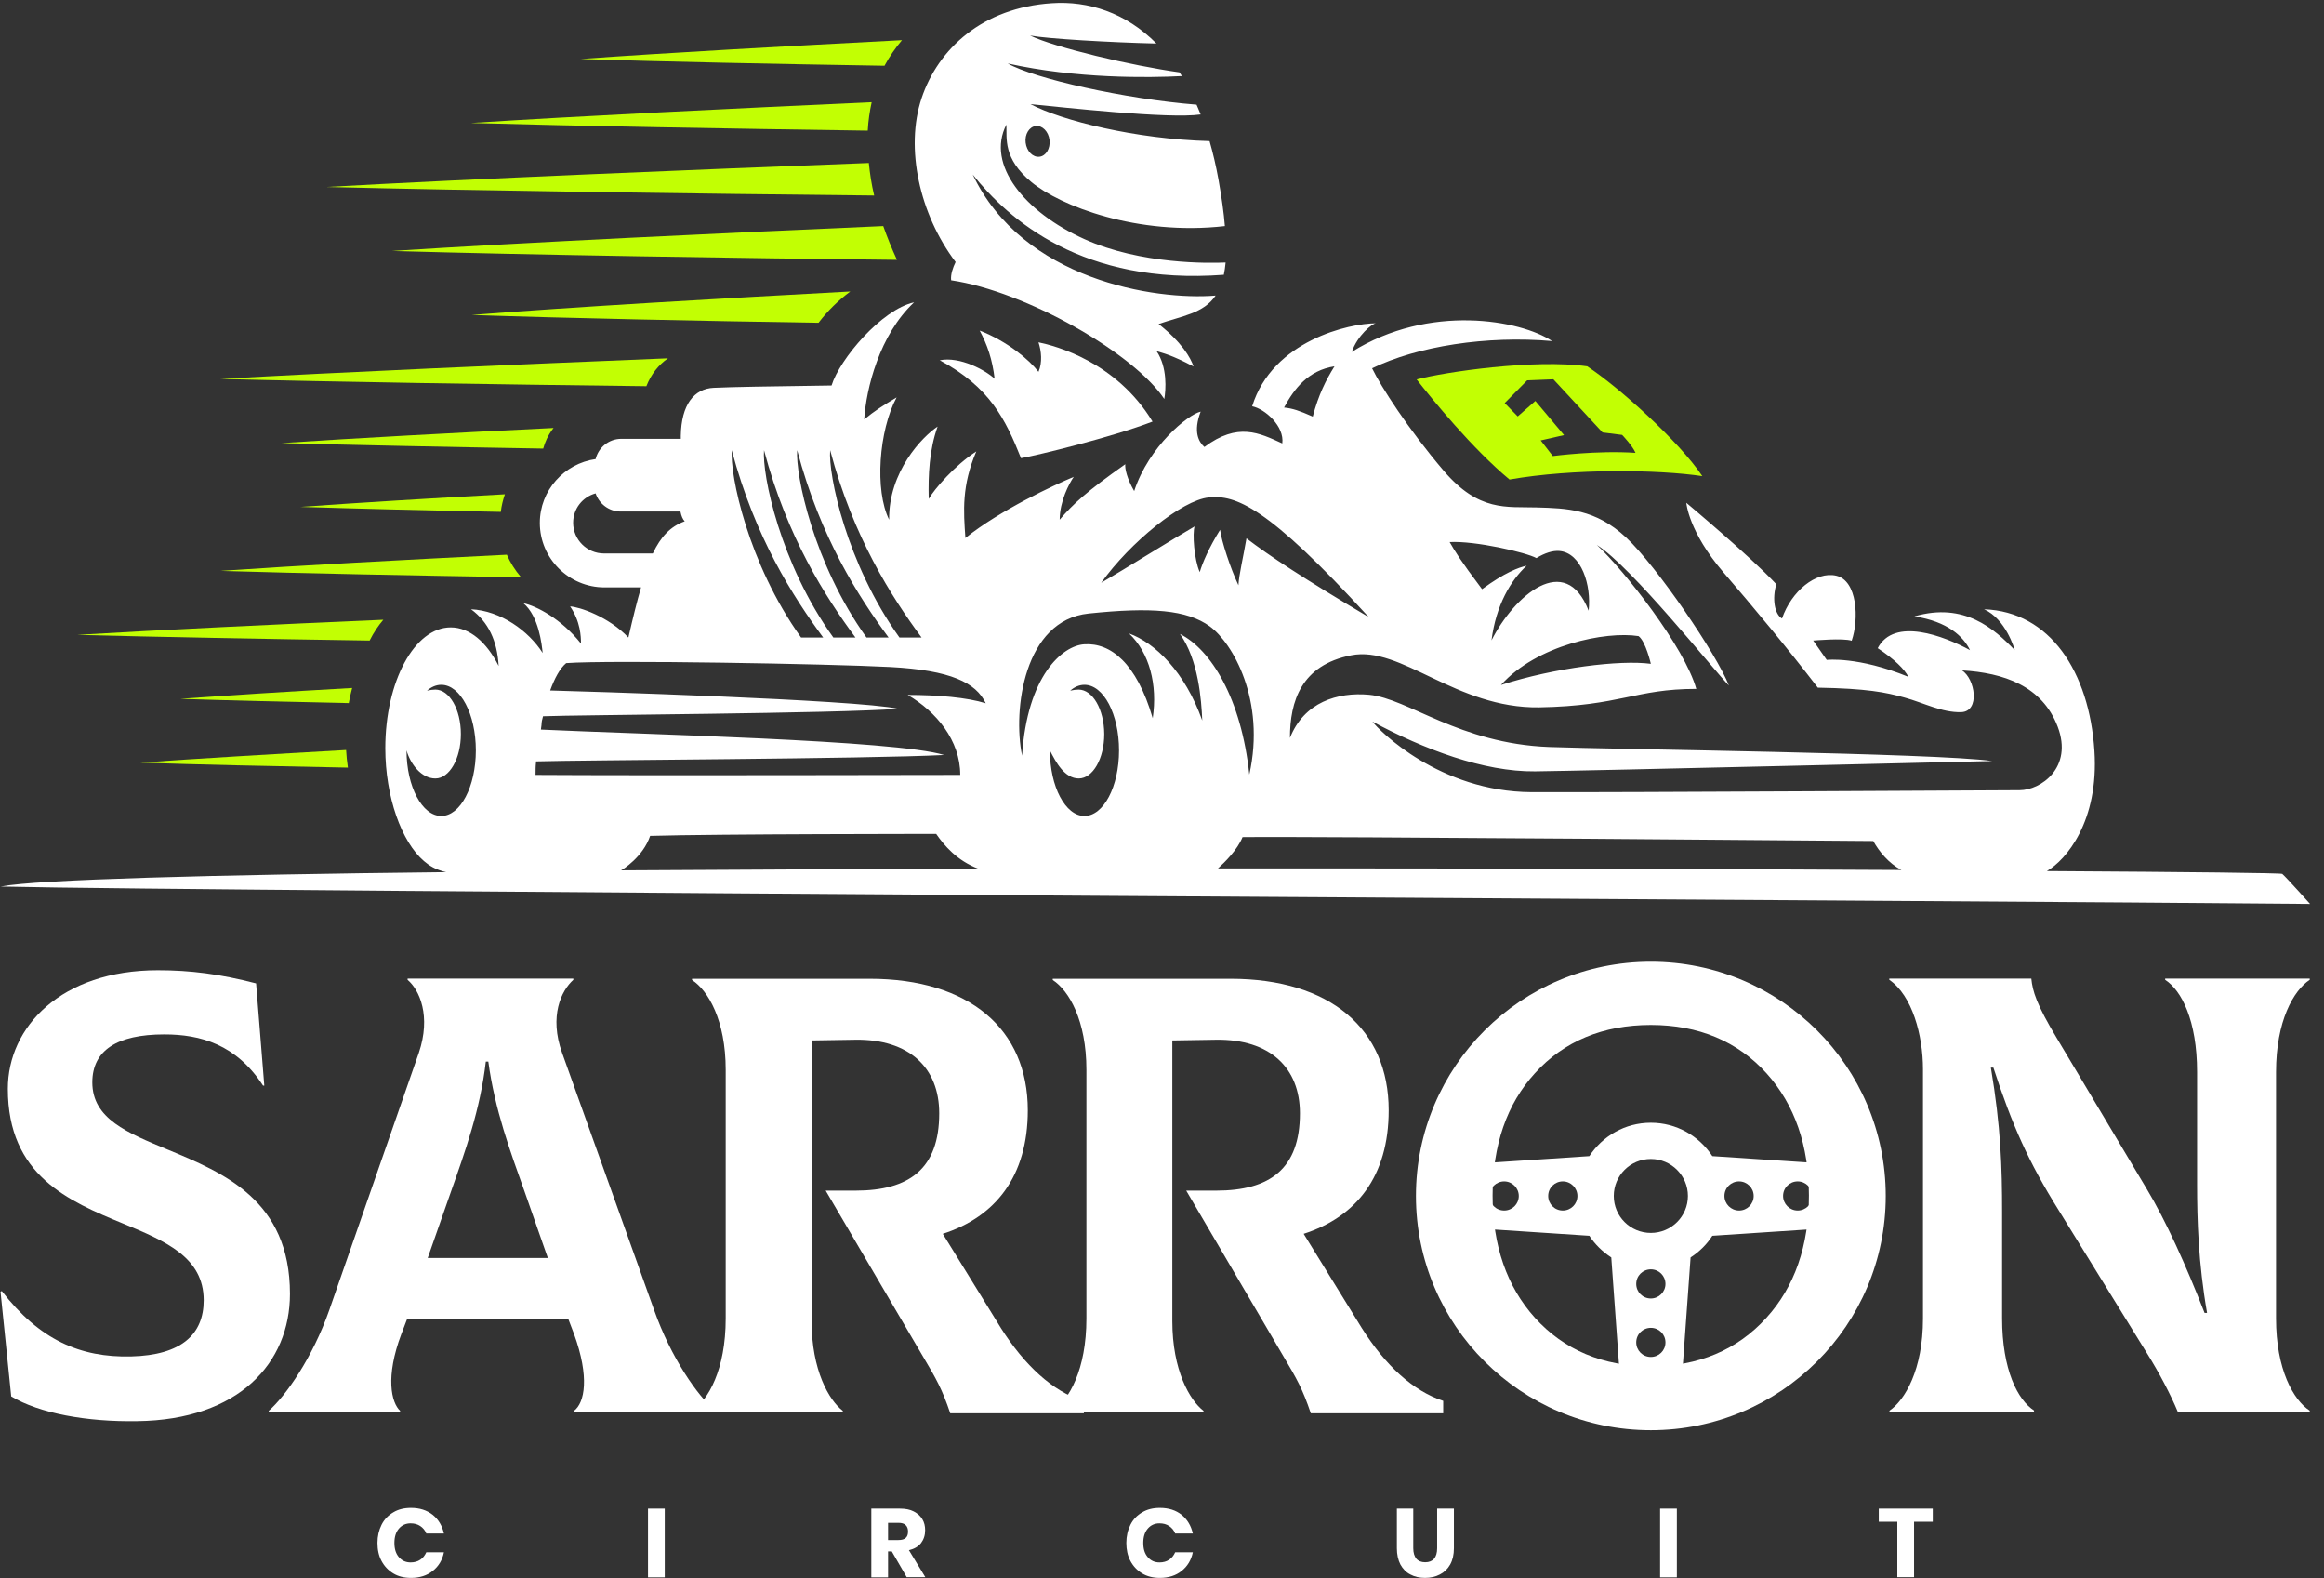 <svg width="137" height="93" viewBox="0 0 137 93" fill="none" xmlns="http://www.w3.org/2000/svg">
<rect x="0" y="0" width="137" height="93" fill="#333333" stroke="none"/>
<g clip-path="url(#clip0_155_239)">
<path d="M93.566 21.587C90.456 21.147 85.151 21.922 83.512 22.362C84.426 23.525 86.79 26.437 88.986 28.259C92.736 27.599 97.79 27.673 100.353 28.06C98.956 25.986 95.478 22.855 93.566 21.587ZM91.538 26.877L90.824 25.955L92.2 25.641L90.509 23.63L89.469 24.541L88.702 23.755L90.026 22.415L91.57 22.352L94.47 25.484L95.625 25.63C95.625 25.63 96.245 26.28 96.413 26.688C94.154 26.531 91.538 26.877 91.538 26.877Z" fill="#C2FF03"/>
<path d="M52.877 15.313C52.561 14.632 52.299 13.973 52.068 13.323C43.127 13.711 30.856 14.287 23.113 14.79C31.171 15.02 43.736 15.219 52.877 15.313Z" fill="#C2FF03"/>
<path d="M50.124 17.178C42.917 17.565 33.745 18.089 27.809 18.56C33.315 18.749 41.362 18.916 48.254 19.021C48.779 18.33 49.399 17.722 50.124 17.178Z" fill="#C2FF03"/>
<path d="M17.713 29.872C21.033 29.977 25.193 30.082 29.522 30.166C29.564 29.809 29.648 29.464 29.764 29.129C25.33 29.369 21.054 29.631 17.713 29.872Z" fill="#C2FF03"/>
<path d="M10.632 41.184C13.458 41.279 16.915 41.362 20.56 41.436C20.613 41.153 20.676 40.86 20.76 40.545C17.03 40.755 13.49 40.975 10.632 41.184Z" fill="#C2FF03"/>
<path d="M53.171 2.367C46.51 2.713 39.282 3.111 34.218 3.477C39.082 3.635 45.775 3.771 52.141 3.875C52.435 3.331 52.782 2.828 53.171 2.367Z" fill="#C2FF03"/>
<path d="M32.022 26.437C32.117 26.091 32.285 25.662 32.632 25.222C26.79 25.505 20.959 25.819 16.599 26.112C20.854 26.227 26.401 26.343 32.022 26.437Z" fill="#C2FF03"/>
<path d="M22.598 36.523C16.022 36.806 9.466 37.12 4.549 37.414C9.308 37.539 15.507 37.655 21.789 37.749C22.031 37.267 22.304 36.869 22.598 36.523Z" fill="#C2FF03"/>
<path d="M29.879 32.69C23.775 32.994 17.555 33.329 12.996 33.643C17.829 33.79 24.363 33.915 30.719 34.02C30.352 33.591 30.079 33.151 29.879 32.69Z" fill="#C2FF03"/>
<path d="M20.403 44.201C15.938 44.452 11.641 44.704 8.279 44.945C11.704 45.06 16.022 45.154 20.508 45.238C20.455 44.892 20.424 44.547 20.403 44.201Z" fill="#C2FF03"/>
<path d="M39.376 21.116C30.341 21.483 20.014 21.933 12.996 22.331C19.772 22.509 29.375 22.656 38.105 22.76C38.378 22.059 38.809 21.514 39.376 21.116Z" fill="#C2FF03"/>
<path d="M51.217 9.605C41.068 9.992 27.767 10.537 19.247 11.019C27.946 11.239 41.225 11.417 51.532 11.522C51.374 10.862 51.28 10.223 51.217 9.605Z" fill="#C2FF03"/>
<path d="M51.385 6.023C43.327 6.389 34.039 6.84 27.757 7.248C34.06 7.426 43.127 7.583 51.154 7.699C51.185 7.112 51.269 6.557 51.385 6.023Z" fill="#C2FF03"/>
<path d="M55.398 21.231C58.361 22.823 59.275 24.719 60.189 27.002C61.145 26.835 65.547 25.766 67.942 24.845C65.789 21.304 62.217 20.383 61.218 20.173C61.387 20.676 61.46 21.367 61.218 21.912C60.693 21.221 59.401 20.121 57.752 19.482C58.203 20.32 58.498 21.179 58.634 22.32C58.109 21.828 56.596 20.99 55.398 21.231Z" fill="white"/>
<path d="M71.661 17.419C68.1 17.712 60.294 16.507 57.342 10.286C59.474 12.957 63.834 16.822 72.144 16.193C72.186 15.973 72.229 15.732 72.25 15.47C71.325 15.512 67.259 15.596 63.918 14.088C60.42 12.506 58.108 9.71 59.327 7.342C59.359 8.159 59.117 9.332 60.798 10.726C62.479 12.129 67.049 13.91 72.207 13.323C72.144 12.538 72.018 11.637 71.829 10.579C71.682 9.762 71.504 9.018 71.304 8.316C66.955 8.201 62.595 7.112 60.745 6.138C62.689 6.326 68.909 7.018 70.779 6.745C70.705 6.546 70.611 6.358 70.537 6.169C66.314 5.834 60.956 4.63 59.401 3.739C63.435 4.64 67.701 4.588 69.676 4.483C69.623 4.41 69.581 4.336 69.528 4.263C66.734 3.875 62.164 2.797 60.724 2.095C61.712 2.283 65.452 2.503 68.173 2.566C66.366 0.744 64.15 0.042 62.006 0.189C57.94 0.45 55.303 2.859 54.326 5.792C53.349 8.725 54.2 12.621 56.333 15.439C56.175 15.764 56.028 16.183 56.07 16.518C60.472 17.167 66.839 20.812 68.635 23.515C68.73 22.97 68.825 21.65 68.184 20.697C68.562 20.812 69.045 20.906 70.359 21.598C70.19 21.084 69.665 20.173 68.299 19.094C69.686 18.613 70.947 18.476 71.661 17.419ZM61.061 7.426C61.449 7.384 61.807 7.751 61.87 8.254C61.922 8.756 61.66 9.196 61.271 9.238C60.882 9.28 60.525 8.914 60.462 8.411C60.399 7.918 60.672 7.468 61.061 7.426Z" fill="white"/>
<path d="M136.179 53.272C136.179 53.272 134.813 51.742 134.54 51.501C134.487 51.449 129.161 51.386 120.661 51.334C121.796 50.684 123.739 48.401 123.466 44.243C123.162 39.592 120.85 36.042 116.963 35.905C118.245 36.492 118.739 38.21 118.77 38.315C117.572 37.068 115.797 35.465 112.855 36.324C114.83 36.628 115.744 37.518 116.133 38.315C114.61 37.487 111.658 36.345 110.691 38.199C111.689 38.859 112.277 39.446 112.498 39.886C109.525 38.671 107.686 38.891 107.686 38.891L106.888 37.749C106.888 37.749 108.653 37.592 109.157 37.759C109.598 36.481 109.493 34.209 108.243 33.926C107.045 33.654 105.606 34.837 105.049 36.45C104.608 36.199 104.461 35.287 104.713 34.428C103.158 32.763 99.408 29.631 99.408 29.631C99.408 29.631 99.534 31.328 101.603 33.737C103.326 35.738 105.375 38.199 107.161 40.525C110.05 40.577 111.164 40.797 112.277 41.111C113.391 41.415 114.473 42.001 115.608 41.97C116.742 41.938 116.438 40.001 115.66 39.508C118.108 39.645 120.388 40.42 121.302 42.829C122.216 45.238 120.304 46.568 119.054 46.568C117.804 46.568 95.657 46.704 90.267 46.683C84.878 46.652 81.295 43.059 80.906 42.525C83.932 44.159 87.462 45.489 90.488 45.458C93.514 45.426 117.436 44.85 117.436 44.85C114.158 44.379 94.964 44.159 91.318 44.023C86.044 43.824 83.008 41.163 80.707 40.944C78.847 40.776 76.872 41.383 76.042 43.489C76.042 41.331 76.704 39.194 79.656 38.618C82.598 38.032 85.823 41.761 90.74 41.687C95.531 41.603 96.382 40.598 99.996 40.598C99.302 38.136 95.772 33.633 94.134 32.114C96.193 33.413 100.994 39.456 101.919 40.399C101.225 38.597 97.664 33.36 95.857 31.674C94.049 29.988 92.358 29.956 90.583 29.904C88.807 29.851 87.189 30.176 85.109 27.746C83.029 25.306 81.39 22.76 80.885 21.703C83.554 20.404 87.641 19.765 91.497 20.1C89.637 18.854 84.248 17.879 79.688 20.739C80.024 19.765 80.885 19.073 81.106 19.052C79.551 19.052 75.013 20.069 73.815 23.944C74.561 24.091 75.727 25.117 75.591 26.133C74.235 25.515 72.975 24.866 70.999 26.343C70.663 26.039 70.327 25.452 70.779 24.258C70.033 24.426 67.722 26.311 66.86 28.94C66.44 28.217 66.303 27.61 66.335 27.358C64.055 28.961 63.246 29.715 62.468 30.626C62.468 29.548 63.025 28.49 63.298 28.102C62.164 28.573 58.938 30.071 56.911 31.705C56.795 30.103 56.69 28.626 57.552 26.604C56.27 27.432 55.083 28.825 54.747 29.401C54.715 27.987 54.778 26.521 55.272 25.138C54.358 25.745 52.383 27.798 52.414 30.626C51.553 28.909 51.805 25.368 52.856 23.42C52.047 23.902 51.553 24.216 50.944 24.719C51.059 22.918 51.837 19.733 53.885 17.817C51.973 18.235 49.494 21.168 49.021 22.718C45.218 22.771 43.243 22.802 42.076 22.855C40.91 22.907 40.164 23.85 40.133 25.683C40.133 25.735 40.133 25.798 40.133 25.861H36.624C35.888 25.861 35.279 26.374 35.111 27.055C33.262 27.317 31.823 28.898 31.823 30.815C31.823 32.91 33.535 34.617 35.636 34.617H37.79C37.548 35.444 37.307 36.429 37.044 37.571C35.878 36.335 34.134 35.759 33.609 35.738C34.218 36.628 34.249 37.508 34.249 37.927C33.083 36.461 31.613 35.706 30.856 35.549C31.77 36.324 31.938 37.99 31.991 38.482C31.161 37.183 29.522 35.989 27.767 35.905C28.786 36.649 29.312 37.759 29.396 39.247C28.692 37.854 27.694 36.974 26.57 36.974C24.437 36.974 22.714 40.158 22.714 44.096C22.714 46.956 23.67 49.616 24.994 50.747C25.298 51.009 25.666 51.25 26.296 51.397C12.408 51.554 2.206 51.826 0.042 52.245C12.05 52.538 117.383 53.083 136.179 53.272ZM96.592 37.487C97.012 37.791 97.317 39.121 97.317 39.121C95.52 38.88 91.675 39.341 88.481 40.367C90.593 38.011 94.648 37.183 96.592 37.487ZM90.572 32.889C91.066 32.585 91.539 32.438 91.927 32.47C93.23 32.585 93.818 34.491 93.65 35.989C92.284 32.47 89.259 35.099 87.924 37.738C88.187 35.664 89.059 34.198 89.994 33.339C89.532 33.434 88.692 33.748 87.368 34.722C86.065 32.994 85.76 32.47 85.456 31.946C86.958 31.862 89.963 32.554 90.572 32.889ZM63.582 40.64C63.435 40.64 63.267 40.661 63.088 40.703C63.34 40.483 63.624 40.357 63.929 40.357C65.053 40.357 65.967 42.085 65.967 44.222C65.967 46.359 65.053 48.087 63.929 48.087C62.805 48.087 61.891 46.359 61.891 44.222C62.248 44.934 62.763 45.877 63.593 45.877C64.423 45.877 65.095 44.704 65.095 43.258C65.085 41.802 64.412 40.64 63.582 40.64ZM110.428 49.564C110.775 50.182 111.332 50.873 112.088 51.271C100.815 51.208 86.454 51.166 71.798 51.177C72.187 50.831 72.943 50.087 73.248 49.333C77.503 49.281 110.428 49.564 110.428 49.564ZM78.669 21.587C78.165 22.394 77.723 23.274 77.387 24.551C76.578 24.195 76.2 24.07 75.696 24.017C76.294 22.907 77.114 21.828 78.669 21.587ZM71.251 29.317C72.838 29.15 74.708 29.83 80.686 36.366C76.851 34.093 74.792 32.732 73.479 31.726C73.279 32.889 73.038 33.863 73.006 34.491C72.533 33.496 72.008 31.883 71.924 31.224C71.283 32.25 70.873 33.193 70.726 33.716C70.39 32.973 70.285 31.412 70.422 31.024C69.171 31.747 66.251 33.57 64.916 34.345C66.618 31.967 69.676 29.474 71.251 29.317ZM64.171 36.157C67.879 35.769 69.97 35.937 71.315 36.911C72.659 37.885 74.624 41.268 73.647 45.646C73.174 41.163 71.388 38.283 69.56 37.361C70.653 38.891 70.821 41.247 70.873 42.462C69.854 39.592 68.089 37.885 66.555 37.33C67.764 38.472 68.247 40.357 67.953 42.326C66.997 39.048 65.452 37.874 63.929 37.969C62.626 38.042 60.546 39.844 60.252 44.536C59.695 41.823 60.367 36.555 64.171 36.157ZM48.937 26.531C50.303 31.674 52.551 35.162 54.326 37.571C54.326 37.571 53.465 37.571 53.024 37.571C49.882 33.193 48.821 27.956 48.937 26.531ZM46.993 26.531C48.359 31.674 50.607 35.162 52.383 37.571C52.383 37.571 51.521 37.571 51.08 37.571C47.939 33.193 46.888 27.956 46.993 26.531ZM45.039 26.531C46.405 31.674 48.653 35.162 50.429 37.571C50.429 37.571 49.567 37.571 49.126 37.571C45.974 33.193 44.924 27.956 45.039 26.531ZM43.138 26.531C44.503 31.674 46.752 35.162 48.527 37.571C48.527 37.571 47.666 37.571 47.224 37.571C44.083 33.193 43.022 27.956 43.138 26.531ZM35.605 32.617C34.607 32.617 33.787 31.81 33.787 30.805C33.787 29.977 34.344 29.286 35.111 29.076C35.321 29.694 35.899 30.145 36.592 30.145H40.112C40.164 30.407 40.248 30.605 40.364 30.721C39.523 31.024 38.956 31.622 38.483 32.617H35.605ZM31.602 44.871C34.27 44.788 51.185 44.725 55.65 44.494C52.824 43.614 37.569 43.269 31.886 42.996C31.97 42.473 31.875 42.724 32.012 42.211C33.976 42.127 49.21 42.054 52.961 41.771C50.387 41.226 34.186 40.734 32.432 40.692C32.695 39.969 33.01 39.383 33.377 39.079C35.909 38.891 48.905 39.121 52.477 39.309C56.049 39.498 57.531 40.231 58.109 41.446C56.995 41.101 55.282 40.954 53.507 40.954C55.188 41.938 56.606 43.625 56.606 45.667C54.936 45.667 38.084 45.709 31.57 45.667C31.581 45.28 31.56 45.311 31.602 44.871ZM23.964 44.222C24.195 45.028 24.836 45.877 25.666 45.877C26.496 45.877 27.168 44.704 27.168 43.258C27.168 41.813 26.496 40.64 25.666 40.64C25.519 40.64 25.351 40.661 25.172 40.703C25.424 40.483 25.708 40.357 26.013 40.357C27.137 40.357 28.051 42.085 28.051 44.222C28.051 46.359 27.137 48.087 26.013 48.087C24.889 48.087 23.964 46.359 23.964 44.222ZM38.326 49.26C42.297 49.145 55.188 49.145 55.188 49.145C55.661 49.826 56.407 50.716 57.678 51.198C50.387 51.219 43.253 51.25 36.613 51.292C36.708 51.24 37.906 50.506 38.326 49.26Z" fill="white"/>
<path d="M0.662 82.295L0.031 76.126L0.105 76.084C2.322 78.954 4.717 80.012 7.732 79.939C10.716 79.865 12.008 78.619 12.008 76.629C12.008 74.094 9.76 73.141 7.249 72.104C4.045 70.784 0.462 69.276 0.462 64.165C0.462 60.53 3.593 57.178 9.308 57.178C11.22 57.178 12.954 57.398 15.097 57.953L15.58 63.976H15.507C13.92 61.546 11.819 60.96 9.686 60.96C6.881 60.96 5.442 61.913 5.442 63.788C5.442 65.924 7.501 66.762 9.907 67.757C13.185 69.119 17.093 70.732 17.093 76.252C17.093 80.326 14.068 83.678 8.1 83.751C5.116 83.804 2.322 83.29 0.662 82.295Z" fill="white"/>
<path d="M42.171 83.144V83.217H33.84V83.144C34.47 82.662 34.764 81.164 33.84 78.619L33.504 77.739H23.996L23.66 78.619C22.703 81.154 23.071 82.662 23.586 83.144V83.217H15.843V83.144C16.841 82.264 18.427 80.022 19.415 77.195L24.689 62.049C25.424 59.881 24.731 58.341 24.027 57.744V57.671H33.798V57.744C33.094 58.373 32.358 59.881 33.136 62.049L38.557 77.195C39.555 80.022 41.141 82.295 42.171 83.144ZM26.58 70.24L25.214 74.136H32.295L30.93 70.24C30.079 67.852 29.165 65.39 28.786 62.562H28.639C28.314 65.39 27.421 67.852 26.58 70.24Z" fill="white"/>
<path d="M63.813 82.557L63.897 83.29H56.018C55.535 81.856 55.198 81.269 54.389 79.907L48.674 70.166H50.429C53.602 70.166 55.367 68.878 55.367 65.61C55.367 62.929 53.602 61.232 50.429 61.274L47.844 61.316V77.854C47.844 80.756 48.874 82.526 49.683 83.144V83.217H40.795V83.144C41.751 82.515 42.78 80.714 42.78 77.708V63.044C42.78 60.143 41.751 58.373 40.795 57.755V57.681H51.259C57.153 57.681 60.588 60.656 60.588 65.432C60.588 69.328 58.676 71.716 55.577 72.712L59.002 78.263C60.42 80.494 62.048 81.971 63.813 82.557Z" fill="white"/>
<path d="M85.077 82.557V83.29H77.272C76.788 81.856 76.452 81.269 75.643 79.907L69.928 70.166H71.693C74.866 70.166 76.631 68.878 76.631 65.61C76.631 62.929 74.866 61.232 71.693 61.274L69.108 61.316V77.854C69.108 80.756 70.138 82.526 70.947 83.144V83.217H62.059V83.144C63.015 82.515 64.044 80.714 64.044 77.708V63.044C64.044 60.143 63.015 58.373 62.059 57.755V57.681H72.533C78.427 57.681 81.863 60.656 81.863 65.432C81.863 69.328 79.951 71.716 76.851 72.712L80.276 78.263C81.684 80.494 83.302 81.971 85.077 82.557Z" fill="white"/>
<path d="M111.374 83.144C112.299 82.515 113.36 80.714 113.36 77.708V63.002C113.36 61.022 112.729 58.666 111.374 57.744V57.671H119.747C119.821 58.404 120.041 59.179 121.26 61.2L126.566 70.093C127.669 71.926 128.856 74.544 129.959 77.373H130.106C129.591 74.429 129.518 71.863 129.518 69.8V63.18C129.518 60.132 128.593 58.362 127.637 57.744V57.671H136.158V57.744C135.202 58.373 134.172 60.174 134.172 63.18V77.697C134.172 80.714 135.202 82.515 136.158 83.133V83.207H128.383C127.973 82.212 127.28 80.892 126.545 79.719L121.344 71.298C119.579 68.469 118.613 66.301 117.51 62.918H117.362C117.951 66.406 118.024 68.794 118.024 71.444V77.687C118.024 80.735 118.949 82.505 119.905 83.123V83.196H111.385V83.144H111.374Z" fill="white"/>
<path d="M25.509 89.271C25.845 89.543 26.065 89.91 26.17 90.371H25.13C25.057 90.183 24.931 90.036 24.773 89.931C24.616 89.826 24.426 89.774 24.206 89.774C23.922 89.774 23.691 89.879 23.512 90.088C23.334 90.298 23.25 90.581 23.25 90.926C23.25 91.282 23.334 91.555 23.512 91.764C23.691 91.974 23.922 92.078 24.206 92.078C24.426 92.078 24.616 92.026 24.773 91.921C24.931 91.816 25.046 91.67 25.13 91.481H26.17C26.076 91.942 25.855 92.309 25.509 92.581C25.172 92.853 24.742 92.99 24.227 92.99C23.828 92.99 23.481 92.906 23.187 92.728C22.893 92.55 22.661 92.309 22.493 91.995C22.325 91.68 22.252 91.324 22.252 90.926C22.252 90.528 22.336 90.172 22.493 89.858C22.651 89.543 22.882 89.303 23.187 89.125C23.481 88.947 23.828 88.863 24.227 88.863C24.742 88.863 25.162 88.999 25.509 89.271Z" fill="white"/>
<path d="M39.187 88.905V92.958H38.2V88.905H39.187Z" fill="white"/>
<path d="M53.455 92.958L52.572 91.429H52.351V92.958H51.364V88.905H53.045C53.37 88.905 53.644 88.957 53.864 89.072C54.085 89.187 54.253 89.334 54.368 89.523C54.484 89.711 54.537 89.931 54.537 90.183C54.537 90.476 54.453 90.727 54.295 90.937C54.127 91.146 53.896 91.282 53.581 91.356L54.547 92.948H53.455V92.958ZM52.351 90.758H52.961C53.16 90.758 53.297 90.717 53.391 90.633C53.486 90.549 53.528 90.423 53.528 90.256C53.528 90.099 53.486 89.973 53.391 89.879C53.297 89.784 53.15 89.743 52.961 89.743H52.351V90.758Z" fill="white"/>
<path d="M69.655 89.271C69.991 89.543 70.212 89.91 70.317 90.371H69.277C69.203 90.183 69.077 90.036 68.919 89.931C68.762 89.826 68.573 89.774 68.352 89.774C68.068 89.774 67.837 89.879 67.659 90.088C67.48 90.298 67.396 90.581 67.396 90.926C67.396 91.282 67.48 91.555 67.659 91.764C67.837 91.974 68.068 92.078 68.352 92.078C68.573 92.078 68.762 92.026 68.919 91.921C69.077 91.816 69.192 91.67 69.277 91.481H70.317C70.222 91.942 70.001 92.309 69.655 92.581C69.319 92.853 68.888 92.99 68.373 92.99C67.974 92.99 67.627 92.906 67.333 92.728C67.039 92.55 66.808 92.309 66.64 91.995C66.472 91.68 66.398 91.324 66.398 90.926C66.398 90.528 66.482 90.172 66.64 89.858C66.797 89.543 67.028 89.303 67.333 89.125C67.627 88.947 67.974 88.863 68.373 88.863C68.888 88.863 69.319 88.999 69.655 89.271Z" fill="white"/>
<path d="M83.312 88.905V91.24C83.312 91.513 83.376 91.712 83.491 91.858C83.607 91.995 83.785 92.068 84.016 92.068C84.248 92.068 84.426 91.995 84.542 91.858C84.657 91.722 84.72 91.513 84.72 91.24V88.905H85.708V91.24C85.708 91.617 85.634 91.942 85.487 92.204C85.34 92.466 85.13 92.665 84.878 92.79C84.615 92.927 84.332 92.99 84.006 92.99C83.68 92.99 83.397 92.927 83.144 92.79C82.892 92.665 82.703 92.466 82.556 92.204C82.419 91.942 82.346 91.617 82.346 91.24V88.905H83.312Z" fill="white"/>
<path d="M98.851 88.905V92.958H97.863V88.905H98.851Z" fill="white"/>
<path d="M113.937 88.905V89.68H112.834V92.948H111.847V89.68H110.754V88.905H113.937Z" fill="white"/>
<path d="M103.106 60.446C101.372 59.462 99.471 58.98 97.317 58.98C95.184 58.98 93.304 59.462 91.56 60.446C89.826 61.431 88.503 62.761 87.484 64.51C86.465 66.27 85.981 68.218 85.981 70.47C85.981 72.722 86.475 74.681 87.494 76.451C88.503 78.21 89.837 79.541 91.56 80.525C93.293 81.51 95.174 81.992 97.317 81.992C99.45 81.992 101.33 81.51 103.074 80.525C104.797 79.541 106.132 78.21 107.14 76.451C108.159 74.681 108.653 72.722 108.653 70.47C108.653 68.218 108.17 66.26 107.161 64.51C106.153 62.751 104.829 61.431 103.106 60.446ZM104.125 77.666C102.402 79.562 100.112 80.525 97.317 80.525C94.502 80.525 92.201 79.562 90.478 77.655C88.828 75.822 87.988 73.403 87.988 70.46C87.988 67.485 88.828 65.055 90.488 63.243C92.201 61.358 94.502 60.404 97.317 60.404C100.133 60.404 102.434 61.368 104.146 63.264C105.795 65.097 106.636 67.516 106.636 70.46C106.636 73.413 105.795 75.833 104.125 77.666Z" fill="white"/>
<path d="M97.317 56.676C89.669 56.676 83.47 62.855 83.47 70.481C83.47 78.106 89.669 84.285 97.317 84.285C104.965 84.285 111.164 78.106 111.164 70.481C111.164 62.855 104.965 56.676 97.317 56.676ZM97.317 59.263C102.885 59.263 107.508 63.327 108.401 68.627L100.942 68.134C100.164 66.951 98.841 66.165 97.317 66.165C95.794 66.165 94.47 66.951 93.692 68.134L86.233 68.627C87.126 63.327 91.749 59.263 97.317 59.263ZM106.836 70.481C106.836 70.962 106.447 71.34 105.974 71.34C105.501 71.34 105.113 70.952 105.113 70.481C105.113 69.999 105.501 69.622 105.974 69.622C106.447 69.622 106.836 70.009 106.836 70.481ZM103.379 70.481C103.379 70.962 102.99 71.34 102.518 71.34C102.045 71.34 101.656 70.952 101.656 70.481C101.656 69.999 102.045 69.622 102.518 69.622C102.99 69.622 103.379 70.009 103.379 70.481ZM99.502 70.481C99.502 71.685 98.525 72.659 97.317 72.659C96.109 72.659 95.132 71.685 95.132 70.481C95.132 69.276 96.109 68.302 97.317 68.302C98.525 68.302 99.502 69.287 99.502 70.481ZM92.989 70.481C92.989 70.962 92.6 71.34 92.127 71.34C91.644 71.34 91.266 70.952 91.266 70.481C91.266 69.999 91.654 69.622 92.127 69.622C92.6 69.622 92.989 70.009 92.989 70.481ZM89.532 70.481C89.532 70.962 89.143 71.34 88.671 71.34C88.187 71.34 87.809 70.952 87.809 70.481C87.809 69.999 88.198 69.622 88.671 69.622C89.143 69.622 89.532 70.009 89.532 70.481ZM86.233 72.335L93.692 72.827C94.029 73.34 94.47 73.769 94.985 74.105L95.521 81.541C90.772 80.777 87.021 77.058 86.233 72.335ZM97.317 79.97C96.834 79.97 96.456 79.583 96.456 79.111C96.456 78.629 96.844 78.252 97.317 78.252C97.8 78.252 98.179 78.64 98.179 79.111C98.179 79.593 97.79 79.97 97.317 79.97ZM97.317 76.524C96.834 76.524 96.456 76.137 96.456 75.665C96.456 75.183 96.844 74.806 97.317 74.806C97.8 74.806 98.179 75.194 98.179 75.665C98.179 76.137 97.79 76.524 97.317 76.524ZM99.124 81.541L99.66 74.105C100.175 73.769 100.616 73.34 100.942 72.827L108.401 72.335C107.613 77.058 103.862 80.777 99.124 81.541Z" fill="white"/>
</g>
<defs>
<clipPath id="clip0_155_239">
<rect width="136.179" height="93" fill="white"/>
</clipPath>
</defs>
</svg>

